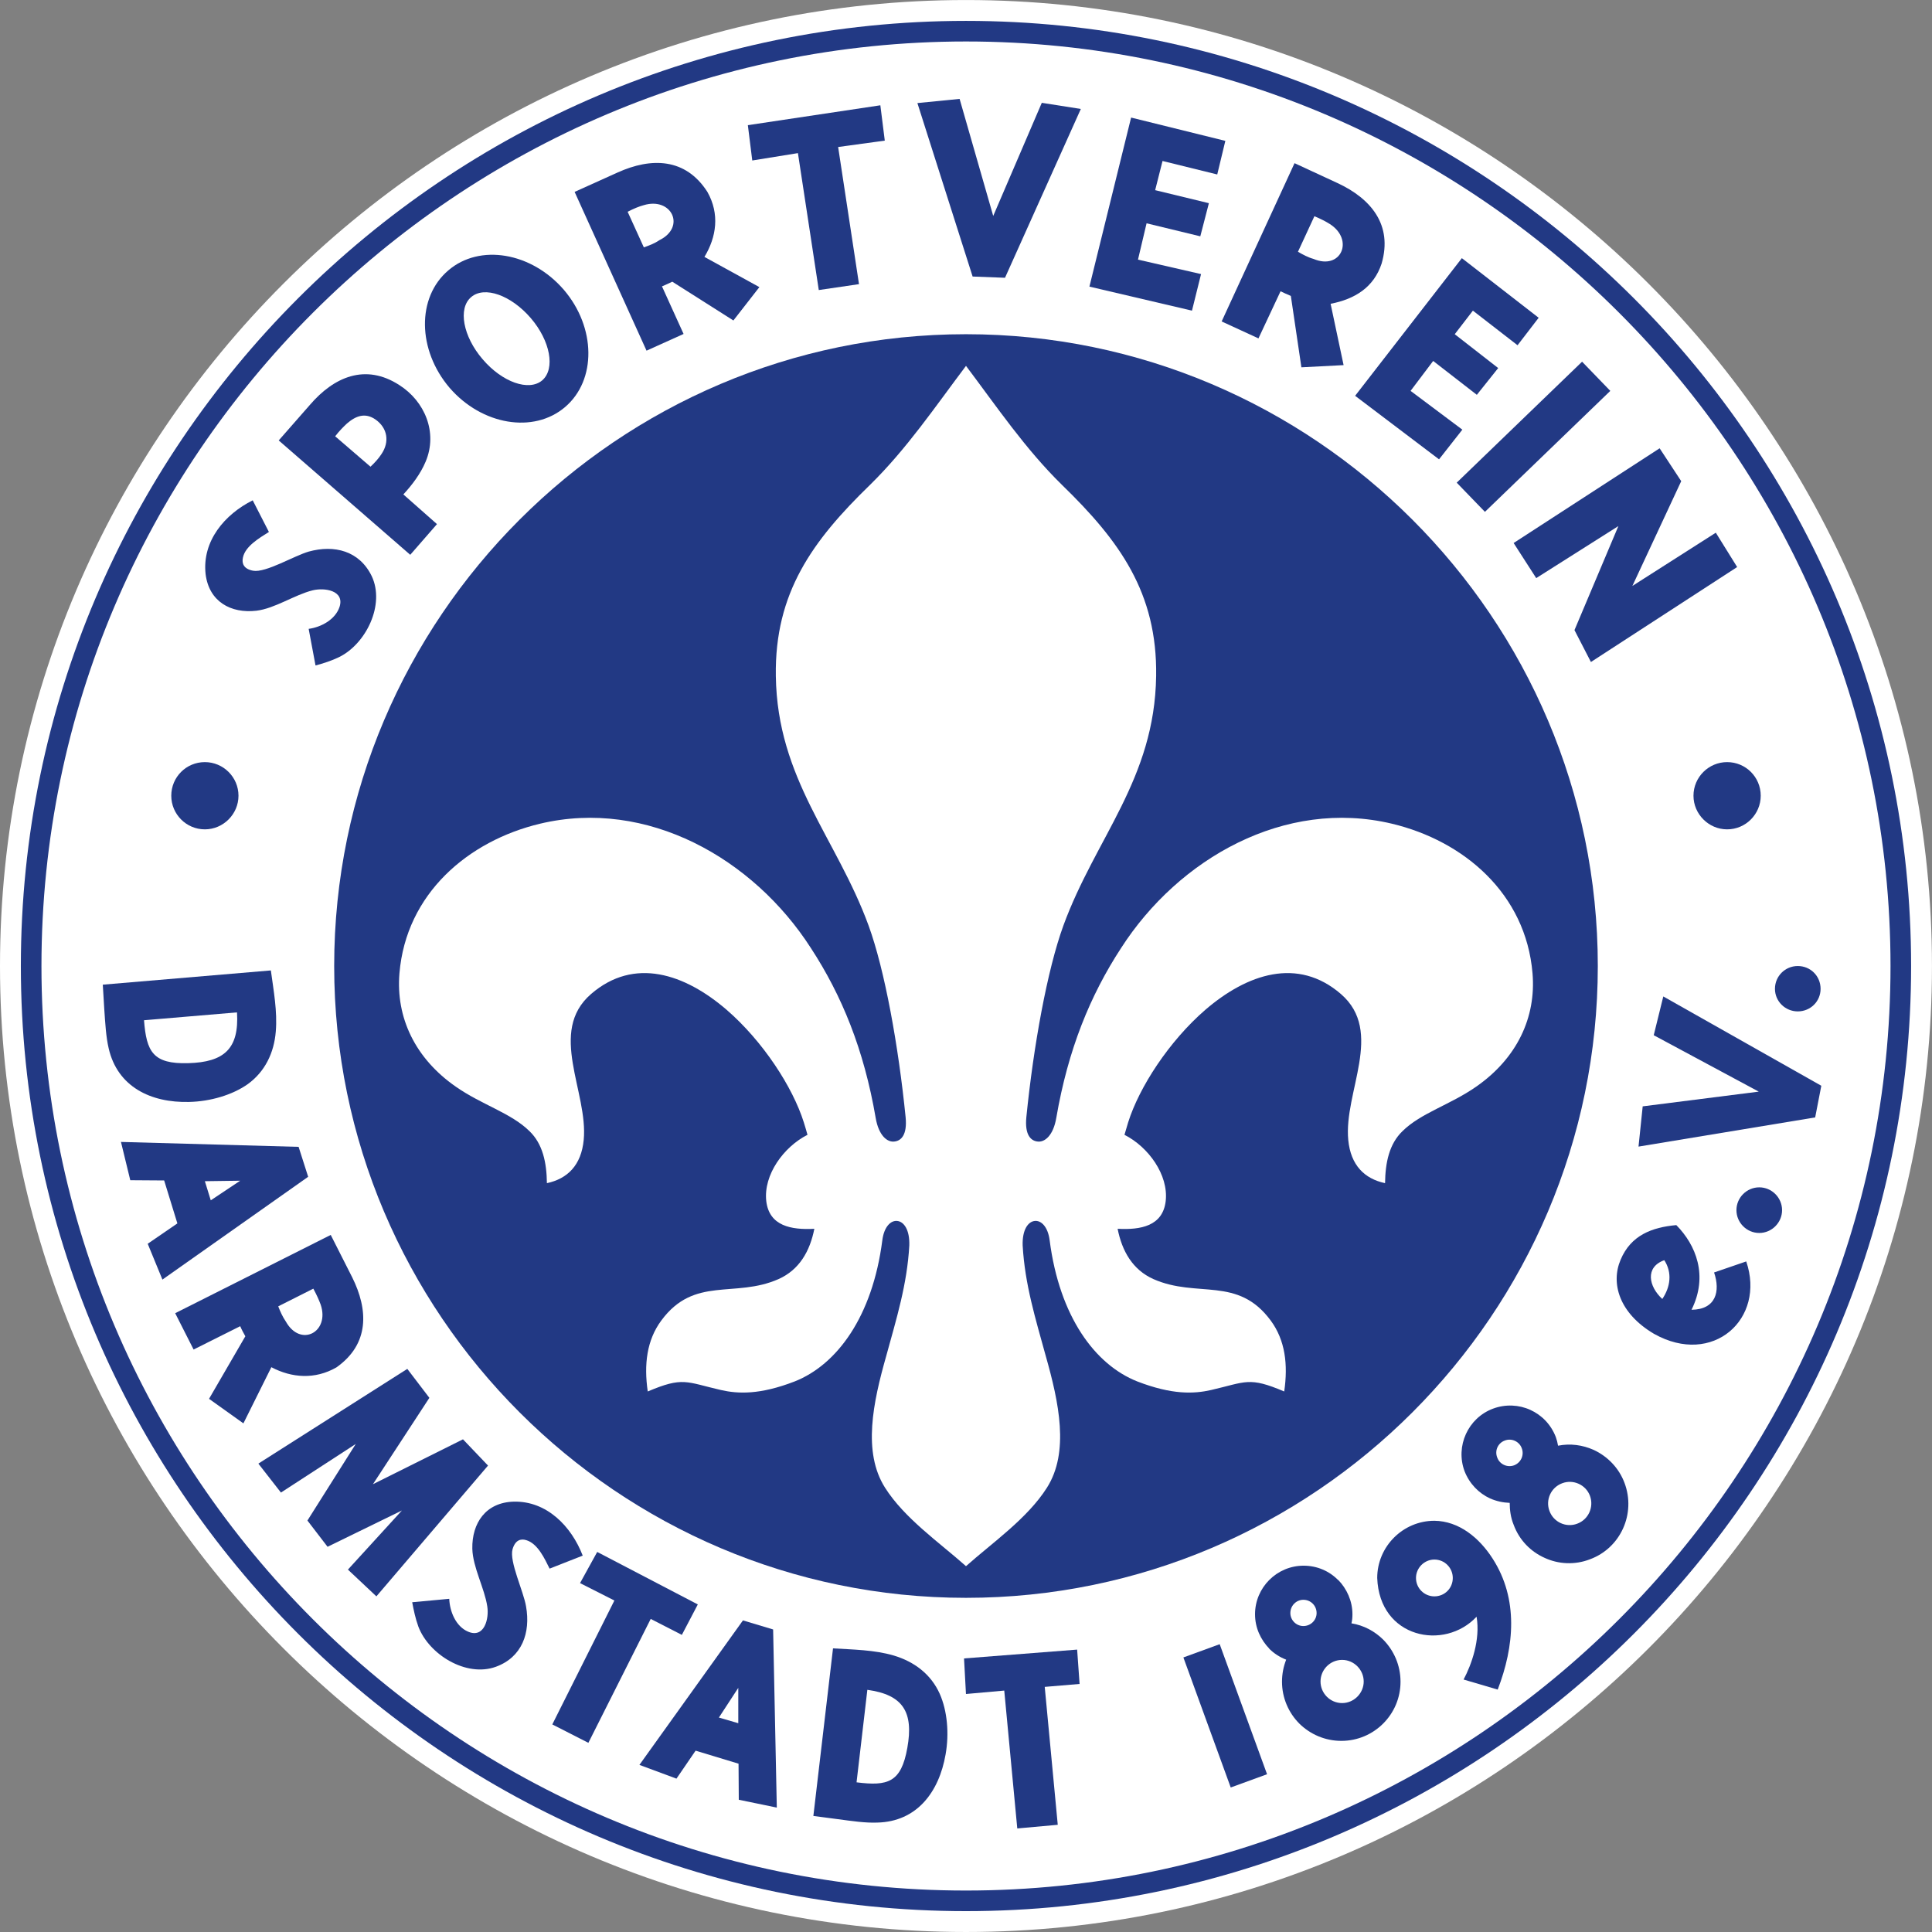<?xml version="1.0" encoding="UTF-8"?>
<svg xmlns="http://www.w3.org/2000/svg" xmlns:xlink="http://www.w3.org/1999/xlink" width="292.72pt" height="292.72pt" viewBox="0 0 292.72 292.72" version="1.1">
<rect x="0" y="0" width="292.72" height="292.72" fill="#808080" stroke="none"/>
<defs>
<clipPath id="clip1">
  <path d="M 0 0 L 292.719 0 L 292.719 292.719 L 0 292.719 Z M 0 0 "/>
</clipPath>
</defs>
<g id="surface1">
<g clip-path="url(#clip1)" clip-rule="nonzero">
<path style=" stroke:none;fill-rule:nonzero;fill:rgb(100%,100%,100%);fill-opacity:1;" d="M 146.359 292.719 C 226.953 292.719 292.715 226.957 292.715 146.363 C 292.715 65.766 226.953 0.004 146.359 0.004 C 65.762 0.004 0 65.766 0 146.363 C 0 226.957 65.762 292.719 146.359 292.719 "/>
</g>
<path style=" stroke:none;fill-rule:nonzero;fill:rgb(13.3%,22.4%,51.799%);fill-opacity:1;" d="M 146.359 289.559 C 225.242 289.559 289.555 225.246 289.555 146.363 C 289.555 67.477 225.242 3.164 146.359 3.164 C 67.473 3.164 3.16 67.477 3.16 146.363 C 3.16 225.246 67.473 289.559 146.359 289.559 "/>
<path style=" stroke:none;fill-rule:nonzero;fill:rgb(100%,100%,100%);fill-opacity:1;" d="M 146.359 286.438 C 223.496 286.438 286.434 223.5 286.434 146.363 C 286.434 69.223 223.496 6.285 146.359 6.285 C 69.219 6.285 6.281 69.223 6.281 146.363 C 6.281 223.5 69.219 286.438 146.359 286.438 "/>
<path style=" stroke:none;fill-rule:nonzero;fill:rgb(13.3%,22.4%,51.799%);fill-opacity:1;" d="M 146.359 242.09 C 199.07 242.09 242.086 199.078 242.086 146.359 C 242.086 93.648 199.07 50.637 146.359 50.637 C 93.645 50.637 50.633 93.648 50.633 146.359 C 50.633 199.078 93.645 242.09 146.359 242.09 "/>
<path style=" stroke:none;fill-rule:nonzero;fill:rgb(100%,100%,100%);fill-opacity:1;" d="M 146.359 55.434 C 141.711 61.602 137.359 68.035 131.82 73.461 C 123.086 81.938 117.359 89.82 117.547 102.422 C 117.77 118.07 126.73 126.922 131.598 140.227 C 134.055 146.957 136.133 158.52 137.211 169.262 C 137.473 171.938 136.543 172.793 135.613 172.941 C 134.426 173.164 133.121 172.012 132.676 169.375 C 130.895 159.004 127.547 150.824 122.863 143.648 C 114.129 130.043 98.031 120.934 81.82 124.801 C 70.93 127.402 61.523 135.395 60.52 147.477 C 59.965 154.133 62.863 160.34 69.07 164.652 C 73.012 167.402 77.434 168.629 80.223 171.383 C 82.23 173.312 82.824 176.141 82.863 179.262 C 85.984 178.594 88.066 176.547 88.438 172.719 C 89.145 165.469 82.938 156.324 89.555 150.602 C 96.098 144.949 103.754 147.551 110.074 152.98 C 115.613 157.773 120.113 164.727 121.785 170.043 C 121.973 170.637 122.156 171.27 122.344 171.938 C 118.738 173.762 115.652 177.996 116.098 181.977 C 116.543 185.77 119.891 186.363 123.383 186.176 C 122.715 189.559 121.117 192.387 117.957 193.797 C 111.301 196.734 105.203 193.277 100.188 200.082 C 97.992 203.055 97.547 206.734 98.141 210.824 C 103.496 208.555 103.902 209.375 109.219 210.602 C 111.82 211.195 115.133 211.344 120.41 209.301 C 126.805 206.773 132.195 199.484 133.68 187.926 C 133.941 185.844 134.98 184.875 135.949 184.988 C 136.953 185.098 137.844 186.324 137.77 188.703 C 137.438 194.617 135.836 199.746 134.277 205.434 C 132.27 212.496 130.672 220.008 134.09 225.398 C 137.027 230.043 142.344 233.723 146.359 237.293 C 150.371 233.723 155.688 230.043 158.625 225.398 C 162.047 220.008 160.445 212.496 158.441 205.434 C 156.879 199.746 155.281 194.617 154.945 188.703 C 154.871 186.324 155.762 185.098 156.766 184.988 C 157.734 184.875 158.773 185.844 159.035 187.926 C 160.523 199.484 165.914 206.773 172.305 209.301 C 177.586 211.344 180.895 211.195 183.496 210.602 C 188.812 209.375 189.223 208.555 194.574 210.824 C 195.168 206.734 194.723 203.055 192.531 200.082 C 187.512 193.277 181.414 196.734 174.758 193.797 C 171.602 192.387 170 189.559 169.332 186.176 C 172.828 186.363 176.172 185.77 176.617 181.977 C 177.066 177.996 173.98 173.762 170.371 171.938 C 170.559 171.27 170.746 170.637 170.93 170.043 C 172.605 164.727 177.102 157.773 182.641 152.98 C 188.961 147.551 196.617 144.949 203.16 150.602 C 209.777 156.324 203.57 165.469 204.277 172.719 C 204.648 176.547 206.73 178.594 209.852 179.262 C 209.891 176.141 210.484 173.312 212.492 171.383 C 215.281 168.629 219.703 167.402 223.645 164.652 C 229.852 160.34 232.754 154.133 232.195 147.477 C 231.191 135.395 221.785 127.402 210.895 124.801 C 194.684 120.934 178.59 130.043 169.852 143.648 C 165.168 150.824 161.824 159.004 160.039 169.375 C 159.594 172.012 158.289 173.164 157.102 172.941 C 156.172 172.793 155.242 171.938 155.504 169.262 C 156.582 158.52 158.664 146.957 161.117 140.227 C 165.984 126.922 174.945 118.07 175.168 102.422 C 175.355 89.82 169.629 81.938 160.895 73.461 C 155.355 68.035 151.004 61.602 146.359 55.434 "/>
<path style=" stroke:none;fill-rule:nonzero;fill:rgb(13.3%,22.4%,51.799%);fill-opacity:1;" d="M 31.039 125.656 C 33.828 125.656 36.133 123.352 36.133 120.562 C 36.133 117.738 33.828 115.469 31.039 115.469 C 28.215 115.469 25.949 117.738 25.949 120.562 C 25.949 123.352 28.215 125.656 31.039 125.656 "/>
<path style=" stroke:none;fill-rule:nonzero;fill:rgb(13.3%,22.4%,51.799%);fill-opacity:1;" d="M 261.676 125.656 C 264.5 125.656 266.77 123.352 266.77 120.562 C 266.77 117.738 264.5 115.469 261.676 115.469 C 258.887 115.469 256.582 117.738 256.582 120.562 C 256.582 123.352 258.887 125.656 261.676 125.656 "/>
<path style=" stroke:none;fill-rule:nonzero;fill:rgb(13.3%,22.4%,51.799%);fill-opacity:1;" d="M 124.055 43.945 L 120.895 23.199 L 113.977 24.316 L 113.309 18.965 L 133.383 15.953 L 134.055 21.305 L 126.988 22.273 L 130.148 43.051 "/>
<path style=" stroke:none;fill-rule:nonzero;fill:rgb(13.3%,22.4%,51.799%);fill-opacity:1;" d="M 147.363 41.898 L 138.996 15.617 L 145.391 14.984 L 150.484 32.719 L 157.844 15.578 L 163.758 16.508 L 152.27 42.086 "/>
<path style=" stroke:none;fill-rule:nonzero;fill:rgb(13.3%,22.4%,51.799%);fill-opacity:1;" d="M 220.707 73.129 L 239.703 54.801 L 243.98 59.223 L 224.984 77.551 Z M 220.707 73.129 "/>
<path style=" stroke:none;fill-rule:nonzero;fill:rgb(13.3%,22.4%,51.799%);fill-opacity:1;" d="M 229.332 82.273 L 251.453 67.922 L 254.723 72.902 L 247.324 88.777 L 259.965 80.711 L 263.199 85.914 L 241.043 100.301 L 238.551 95.469 L 245.203 79.707 L 232.754 87.59 "/>
<path style=" stroke:none;fill-rule:nonzero;fill:rgb(13.3%,22.4%,51.799%);fill-opacity:1;" d="M 52.566 64.168 C 52.043 64.652 51.414 65.285 50.781 66.102 L 56.133 70.711 C 56.73 70.152 57.359 69.484 57.809 68.777 C 59.035 66.957 58.734 64.875 56.914 63.574 C 55.316 62.457 53.902 63.016 52.566 64.168 M 62.156 84.059 L 42.23 66.73 L 46.953 61.344 C 50.594 57.105 55.352 55.023 60.484 58.332 C 64.352 60.785 66.355 65.508 64.496 69.93 C 63.719 71.789 62.418 73.5 61.113 74.91 L 66.207 79.41 "/>
<path style=" stroke:none;fill-rule:nonzero;fill:rgb(13.3%,22.4%,51.799%);fill-opacity:1;" d="M 38.289 75.805 L 40.742 80.598 C 39.332 81.492 37.137 82.758 36.801 84.504 C 36.617 85.359 36.914 86.215 38.363 86.473 C 40.262 86.809 44.574 84.203 46.766 83.574 C 50.668 82.496 54.461 83.461 56.32 87.289 C 58.363 91.602 55.465 97.551 51.375 99.559 C 50.223 100.117 48.957 100.523 47.805 100.824 L 46.766 95.281 C 48.66 95.023 50.816 93.871 51.449 91.938 C 52.23 89.445 49.145 89 47.359 89.445 C 44.648 90.117 41.637 92.199 38.848 92.531 C 34.98 92.98 31.672 91.156 31.152 86.992 C 30.594 81.977 34.051 77.922 38.289 75.805 "/>
<path style=" stroke:none;fill-rule:nonzero;fill:rgb(13.3%,22.4%,51.799%);fill-opacity:1;" d="M 97.547 31.082 C 96.84 31.27 96.023 31.602 95.094 32.086 L 97.547 37.477 C 98.328 37.215 99.184 36.883 99.891 36.398 C 103.977 34.391 101.746 29.816 97.547 31.082 M 97.957 53.129 L 87.062 29.074 L 93.57 26.137 C 98.66 23.832 103.867 23.906 107.176 29.074 C 109.07 32.422 108.551 35.914 106.73 38.926 L 115.055 43.5 L 111.117 48.555 L 101.859 42.68 C 101.34 42.941 100.816 43.164 100.297 43.387 L 103.57 50.598 "/>
<path style=" stroke:none;fill-rule:nonzero;fill:rgb(13.3%,22.4%,51.799%);fill-opacity:1;" d="M 71.375 45.023 C 69.367 46.73 70.148 50.973 73.121 54.426 C 76.098 57.922 80.148 59.336 82.156 57.625 C 84.164 55.879 83.383 51.641 80.41 48.184 C 77.434 44.727 73.383 43.273 71.375 45.023 M 67.918 40.973 C 72.676 36.883 80.52 38.219 85.426 43.906 C 90.297 49.594 90.41 57.59 85.613 61.676 C 80.855 65.73 73.012 64.426 68.105 58.742 C 63.234 53.016 63.121 45.059 67.918 40.973 "/>
<path style=" stroke:none;fill-rule:nonzero;fill:rgb(13.3%,22.4%,51.799%);fill-opacity:1;" d="M 165.059 43.426 L 171.375 17.812 L 185.652 21.344 L 184.426 26.434 L 176.137 24.391 L 175.02 28.812 L 183.16 30.785 L 181.859 35.805 L 173.719 33.832 L 172.418 39.336 L 181.973 41.527 L 180.598 47.066 "/>
<path style=" stroke:none;fill-rule:nonzero;fill:rgb(13.3%,22.4%,51.799%);fill-opacity:1;" d="M 201.488 33.945 C 200.895 33.57 200.113 33.164 199.148 32.758 L 196.656 38.145 C 197.363 38.555 198.18 39 198.996 39.223 C 203.199 41.008 205.207 36.324 201.488 33.945 M 185.094 48.703 L 196.137 24.723 L 202.641 27.734 C 207.695 30.078 211.043 34.055 209.332 39.93 C 208.145 43.535 205.281 45.32 201.602 46.027 L 203.57 55.32 L 197.176 55.652 L 195.578 44.836 C 195.02 44.613 194.5 44.355 194.016 44.133 L 190.672 51.27 "/>
<path style=" stroke:none;fill-rule:nonzero;fill:rgb(13.3%,22.4%,51.799%);fill-opacity:1;" d="M 205.316 59.969 L 221.488 39.113 L 233.125 48.145 L 229.926 52.309 L 223.16 47.066 L 220.41 50.637 L 226.992 55.766 L 223.758 59.82 L 217.141 54.688 L 213.719 59.223 L 221.562 65.098 L 218.031 69.594 "/>
<path style=" stroke:none;fill-rule:nonzero;fill:rgb(13.3%,22.4%,51.799%);fill-opacity:1;" d="M 48.586 197.664 C 48.328 196.957 47.957 196.141 47.473 195.246 L 42.156 197.926 C 42.453 198.703 42.824 199.523 43.309 200.23 C 45.539 204.207 50 201.828 48.586 197.664 M 26.543 198.965 L 50.109 187.105 L 53.348 193.5 C 55.836 198.48 55.984 203.648 50.965 207.18 C 47.73 209.039 44.203 208.781 41.113 207.145 L 36.879 215.656 L 31.672 211.938 L 37.172 202.461 C 36.879 201.938 36.617 201.457 36.395 200.934 L 29.332 204.469 "/>
<path style=" stroke:none;fill-rule:nonzero;fill:rgb(13.3%,22.4%,51.799%);fill-opacity:1;" d="M 41.039 147.031 C 41.449 150.078 42.043 153.238 41.785 156.289 C 41.523 159.523 40.148 162.387 37.508 164.281 C 35.168 165.918 31.859 166.883 28.66 166.957 C 22.824 167.105 17.805 164.652 16.469 158.852 C 16.059 157.105 15.949 155.098 15.797 152.867 C 15.723 151.641 15.648 150.414 15.574 149.188 Z M 35.91 153.387 L 21.82 154.578 C 22.191 159.336 23.16 161.234 28.512 161.082 C 33.977 160.934 36.246 158.891 35.91 153.387 "/>
<path style=" stroke:none;fill-rule:nonzero;fill:rgb(13.3%,22.4%,51.799%);fill-opacity:1;" d="M 88.289 235.695 L 83.27 237.664 C 82.527 236.176 81.488 233.871 79.738 233.352 C 78.922 233.094 78.066 233.316 77.656 234.727 C 77.137 236.586 79.332 241.121 79.703 243.391 C 80.41 247.367 79.109 251.086 75.129 252.535 C 70.633 254.172 64.98 250.676 63.383 246.438 C 62.938 245.211 62.676 243.945 62.453 242.758 L 68.066 242.238 C 68.141 244.172 69.07 246.438 70.93 247.219 C 73.383 248.258 74.125 245.25 73.828 243.391 C 73.418 240.637 71.637 237.48 71.562 234.652 C 71.488 230.75 73.605 227.629 77.844 227.516 C 82.863 227.402 86.582 231.27 88.289 235.695 "/>
<path style=" stroke:none;fill-rule:nonzero;fill:rgb(13.3%,22.4%,51.799%);fill-opacity:1;" d="M 126.211 249.746 C 129.258 249.934 132.453 249.969 135.391 250.824 C 138.516 251.754 141.039 253.648 142.379 256.625 C 143.531 259.227 143.828 262.645 143.27 265.805 C 142.27 271.566 138.887 275.992 132.938 276.141 C 131.117 276.215 129.145 275.918 126.914 275.621 C 125.688 275.473 124.461 275.285 123.234 275.137 Z M 131.414 256.027 L 129.777 270.043 C 134.5 270.641 136.543 270.082 137.473 264.805 C 138.438 259.41 136.84 256.773 131.414 256.027 "/>
<path style=" stroke:none;fill-rule:nonzero;fill:rgb(13.3%,22.4%,51.799%);fill-opacity:1;" d="M 217.324 236.289 C 215.801 236.289 214.539 237.555 214.539 239.078 C 214.539 240.637 215.801 241.867 217.324 241.867 C 218.887 241.867 220.113 240.637 220.113 239.078 C 220.113 237.555 218.887 236.289 217.324 236.289 M 217.324 230.414 C 221.043 230.453 224.129 232.98 226.172 236.18 C 230.078 242.273 229.445 249.449 226.918 255.992 L 221.75 254.469 C 222.938 252.238 224.316 248.445 223.719 244.949 C 218.852 250.156 209 248.223 208.664 239.078 C 208.664 234.316 212.566 230.414 217.324 230.414 "/>
<path style=" stroke:none;fill-rule:nonzero;fill:rgb(13.3%,22.4%,51.799%);fill-opacity:1;" d="M 275.02 169.301 L 248.254 173.723 L 248.887 167.625 L 266.473 165.395 L 250.559 156.848 L 252.008 150.973 L 275.949 164.504 "/>
<path style=" stroke:none;fill-rule:nonzero;fill:rgb(13.3%,22.4%,51.799%);fill-opacity:1;" d="M 83.68 261.27 L 93.086 242.496 L 87.883 239.859 L 90.484 235.137 L 105.727 243.09 L 103.309 247.703 L 98.59 245.285 L 89.145 264.059 "/>
<path style=" stroke:none;fill-rule:nonzero;fill:rgb(13.3%,22.4%,51.799%);fill-opacity:1;" d="M 31.934 181.863 L 36.395 178.891 L 31.039 178.965 Z M 22.379 188.445 L 26.875 185.359 L 24.871 178.852 L 19.738 178.816 L 18.328 173.016 L 45.242 173.762 L 46.691 178.297 L 24.609 193.871 "/>
<path style=" stroke:none;fill-rule:nonzero;fill:rgb(13.3%,22.4%,51.799%);fill-opacity:1;" d="M 111.859 261.086 L 111.859 255.73 L 108.922 260.23 Z M 111.934 272.684 L 111.898 267.219 L 105.391 265.246 L 102.492 269.484 L 96.879 267.402 L 112.566 245.508 L 117.137 246.883 L 117.695 273.871 "/>
<path style=" stroke:none;fill-rule:nonzero;fill:rgb(13.3%,22.4%,51.799%);fill-opacity:1;" d="M 154.129 277.031 L 152.156 256.141 L 146.355 256.66 L 146.062 251.27 L 163.199 249.934 L 163.57 255.137 L 158.289 255.582 L 160.262 276.477 "/>
<path style=" stroke:none;fill-rule:nonzero;fill:rgb(13.3%,22.4%,51.799%);fill-opacity:1;" d="M 39.145 221.754 L 61.711 207.402 L 65.055 211.789 L 56.504 224.875 L 70.148 218.074 L 73.941 222.051 L 57.027 241.867 L 52.715 237.812 L 60.895 228.855 L 49.629 234.355 L 46.578 230.379 L 53.902 218.777 L 42.566 226.141 "/>
<path style=" stroke:none;fill-rule:nonzero;fill:rgb(13.3%,22.4%,51.799%);fill-opacity:1;" d="M 203.348 251.492 C 201.527 251.492 200.074 252.98 200.074 254.766 C 200.074 256.551 201.527 258.035 203.348 258.035 C 205.133 258.035 206.617 256.551 206.617 254.766 C 206.617 252.98 205.133 251.492 203.348 251.492 M 197.473 242.387 C 196.395 242.387 195.504 243.277 195.504 244.395 C 195.504 245.473 196.395 246.363 197.473 246.363 C 198.59 246.363 199.48 245.473 199.48 244.395 C 199.48 243.277 198.59 242.387 197.473 242.387 M 197.512 237.219 C 199.555 237.219 201.414 238.035 202.754 239.41 L 202.754 239.375 C 204.055 240.715 204.91 242.57 204.91 244.578 C 204.91 245.062 204.871 245.508 204.762 245.953 C 206.617 246.254 208.289 247.145 209.594 248.445 C 211.191 250.082 212.195 252.312 212.195 254.801 C 212.195 259.746 208.18 263.762 203.234 263.762 C 200.742 263.762 198.516 262.758 196.879 261.16 C 195.242 259.523 194.238 257.254 194.238 254.801 C 194.238 253.613 194.461 252.496 194.871 251.457 C 193.906 251.086 193.051 250.527 192.305 249.82 L 192.344 249.82 C 191.004 248.445 190.152 246.625 190.152 244.578 C 190.152 240.527 193.457 237.219 197.512 237.219 "/>
<path style=" stroke:none;fill-rule:nonzero;fill:rgb(13.3%,22.4%,51.799%);fill-opacity:1;" d="M 236.695 224.727 C 234.984 225.359 234.129 227.254 234.762 228.93 C 235.391 230.637 237.289 231.492 238.961 230.859 C 240.672 230.23 241.527 228.332 240.895 226.625 C 240.262 224.949 238.367 224.094 236.695 224.727 M 227.996 218.258 C 226.953 218.633 226.434 219.785 226.844 220.824 C 227.215 221.867 228.367 222.387 229.406 222.012 C 230.449 221.605 230.969 220.453 230.559 219.41 C 230.188 218.406 229.035 217.852 227.996 218.258 M 226.211 213.426 C 228.105 212.719 230.148 212.832 231.859 213.613 C 233.57 214.391 234.984 215.805 235.727 217.738 C 235.875 218.148 235.988 218.594 236.062 219.039 C 237.922 218.668 239.777 218.93 241.453 219.672 C 243.535 220.637 245.281 222.387 246.137 224.691 C 247.883 229.336 245.543 234.543 240.895 236.25 C 238.59 237.145 236.098 236.996 234.016 236.027 C 231.934 235.098 230.188 233.352 229.332 231.012 C 228.887 229.93 228.738 228.781 228.738 227.703 C 227.695 227.664 226.695 227.441 225.766 227.031 C 224.055 226.25 222.641 224.801 221.898 222.906 C 220.484 219.113 222.418 214.84 226.211 213.426 "/>
<path style=" stroke:none;fill-rule:nonzero;fill:rgb(13.3%,22.4%,51.799%);fill-opacity:1;" d="M 256.285 198.445 C 260.004 198.406 260.672 195.621 259.703 192.793 L 264.574 191.121 C 267.551 199.82 259.52 207.105 250.598 202.09 C 245.316 198.965 244.016 194.43 245.543 190.859 C 247.102 187.145 250.301 185.953 253.98 185.617 C 256.953 188.629 258.852 193.277 256.285 198.445 M 251.859 196.809 C 253.09 194.988 253.387 192.832 252.16 190.934 C 249.223 191.977 249.777 194.914 251.859 196.809 "/>
<path style=" stroke:none;fill-rule:nonzero;fill:rgb(13.3%,22.4%,51.799%);fill-opacity:1;" d="M 266.547 186.809 C 268.441 186.809 270.004 185.246 270.004 183.352 C 270.004 181.453 268.441 179.895 266.547 179.895 C 264.648 179.895 263.09 181.453 263.09 183.352 C 263.09 185.246 264.648 186.809 266.547 186.809 "/>
<path style=" stroke:none;fill-rule:nonzero;fill:rgb(13.3%,22.4%,51.799%);fill-opacity:1;" d="M 272.383 153.238 C 274.316 153.238 275.84 151.715 275.84 149.82 C 275.84 147.887 274.316 146.363 272.383 146.363 C 270.484 146.363 268.926 147.887 268.926 149.82 C 268.926 151.715 270.484 153.238 272.383 153.238 "/>
<path style=" stroke:none;fill-rule:nonzero;fill:rgb(13.3%,22.4%,51.799%);fill-opacity:1;" d="M 186.469 270.824 L 179.297 251.121 L 184.797 249.113 L 191.973 268.816 Z M 186.469 270.824 "/>
</g>
</svg>

